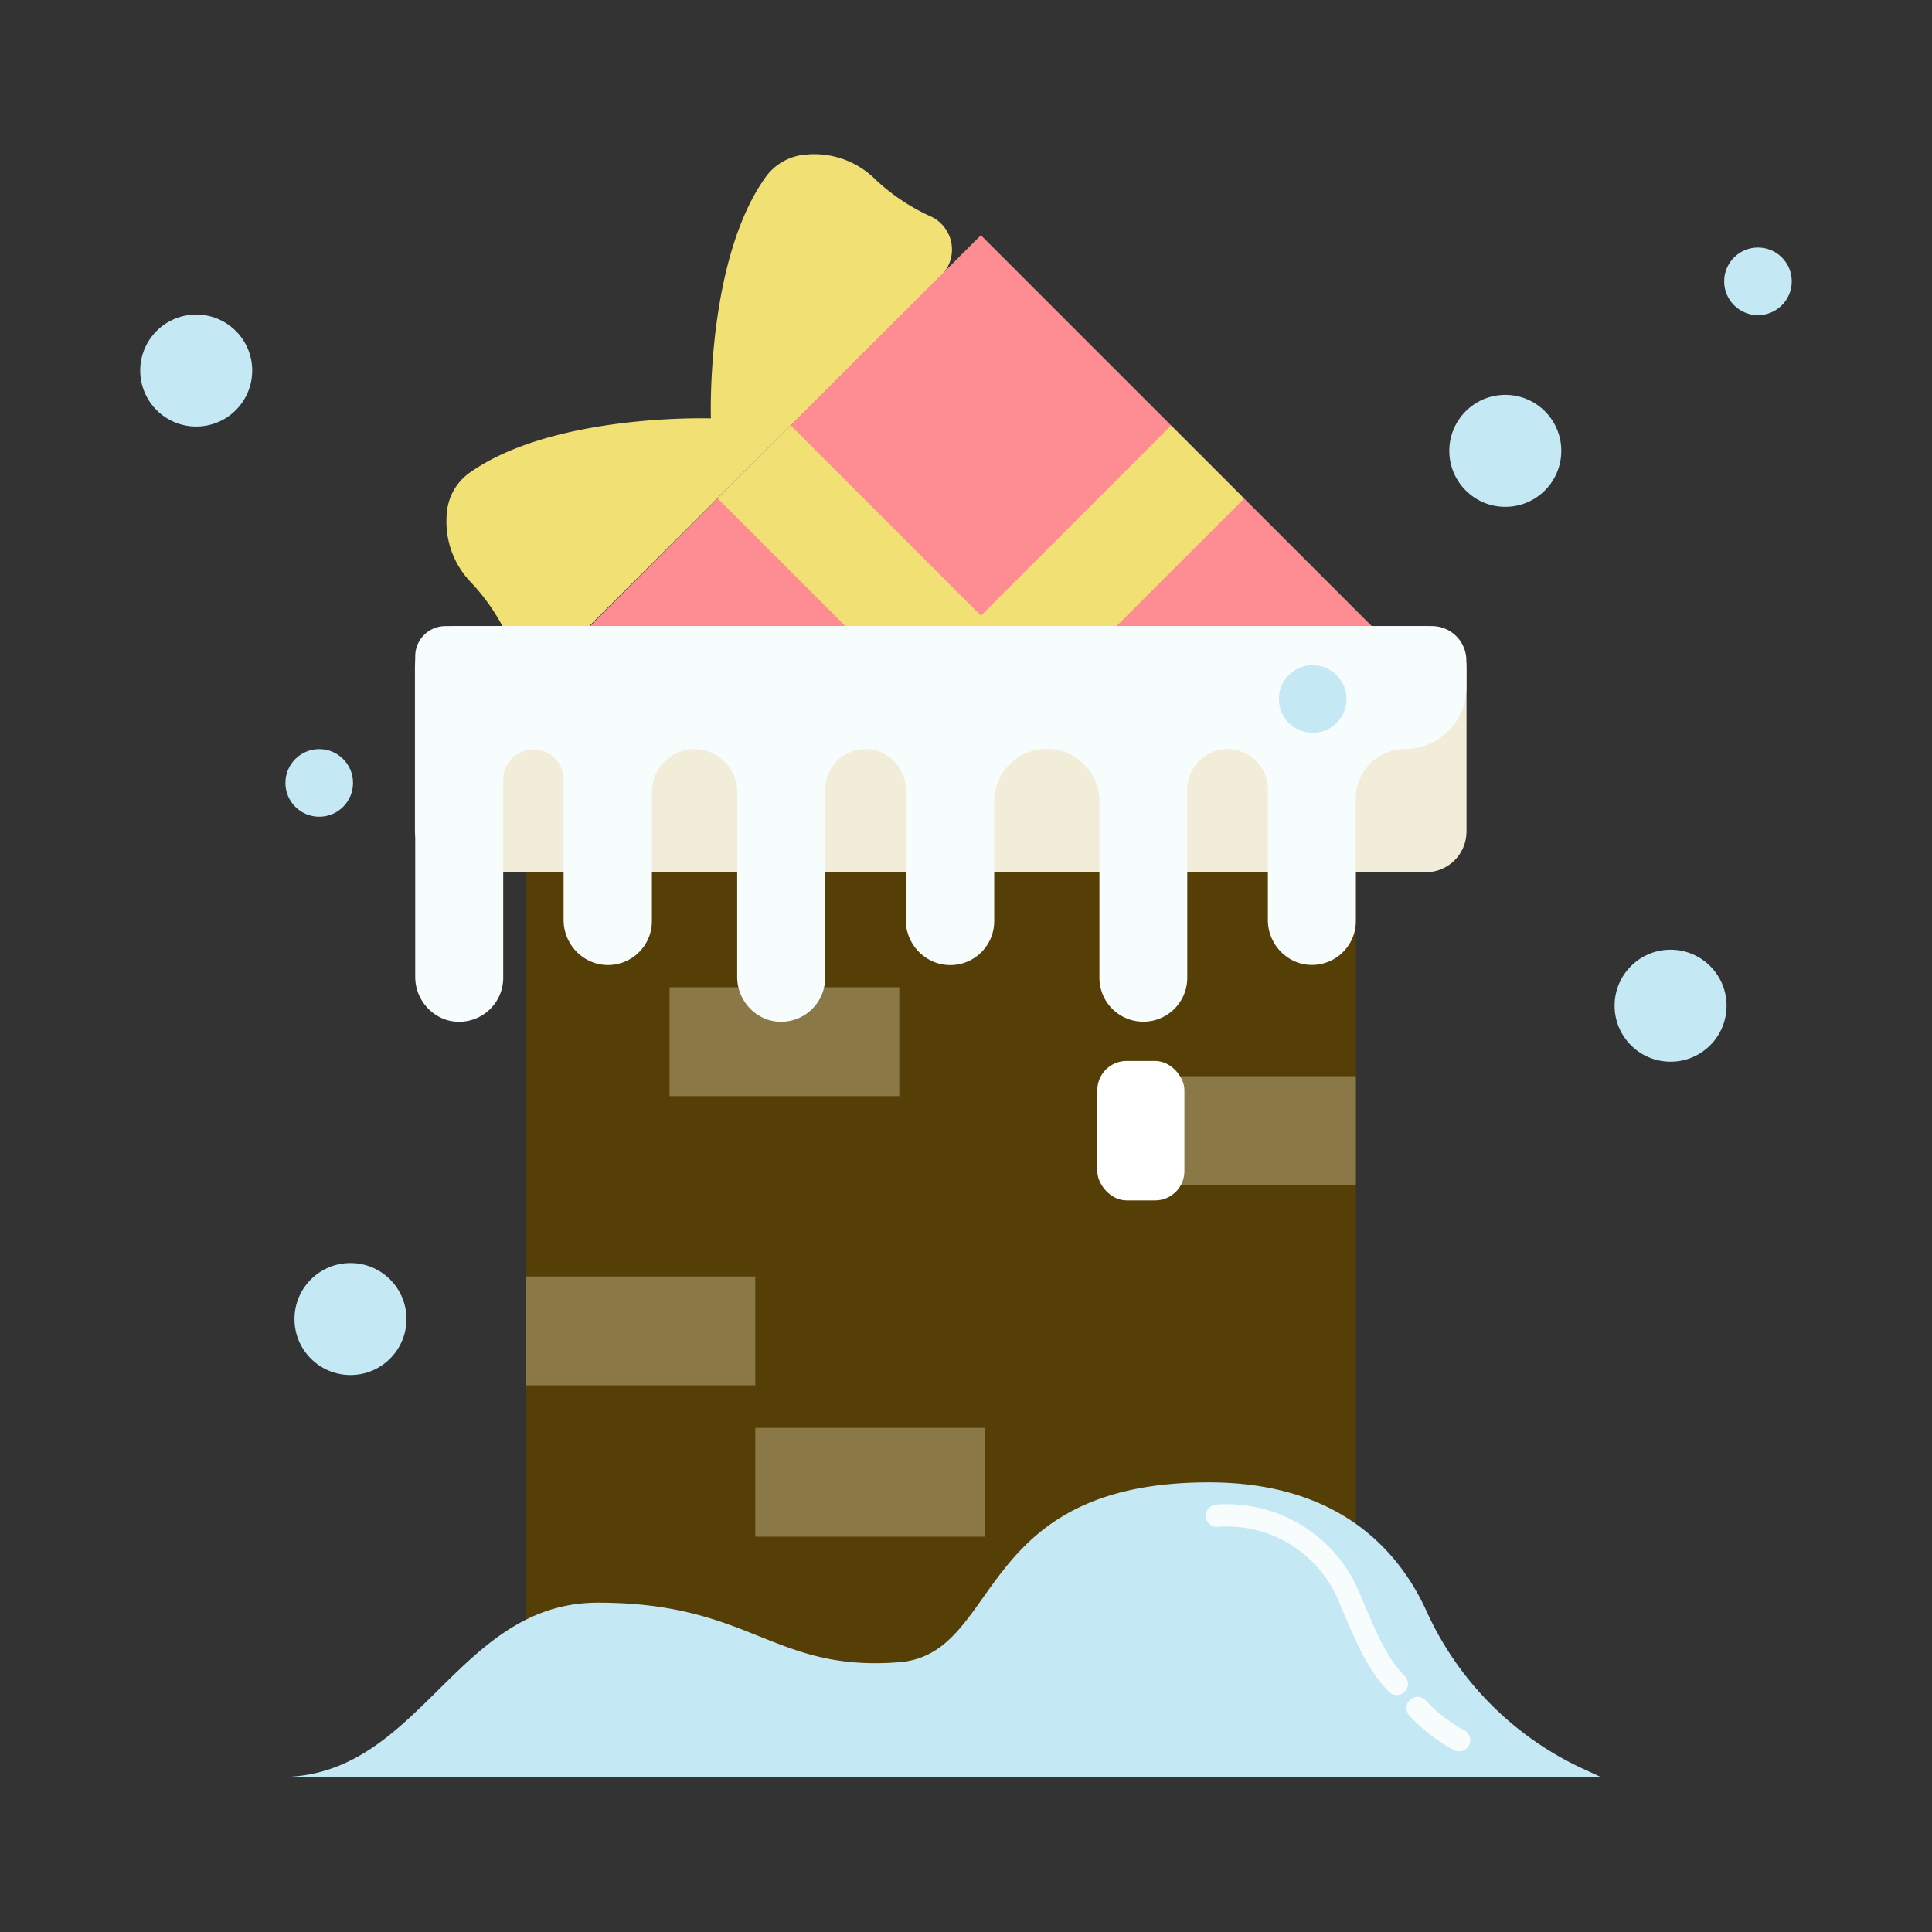 <?xml version="1.0" ?><!-- Uploaded to: SVG Repo, www.svgrepo.com, Generator: SVG Repo Mixer Tools -->
<svg width="800px" height="800px" viewBox="0 0 128 128" data-name="Layer 2" id="Layer_2" xmlns="http://www.w3.org/2000/svg"><rect x="0" y="0" width="128" height="128" fill="#333333" stroke="none"/><defs><style>.cls-1{fill:#f1e175;}.cls-2{fill:#fd8d92;}.cls-10,.cls-3{fill:none;}.cls-4{fill:#553f07;}.cls-5{fill:#f1edd8;}.cls-6{fill:#c4e8f4;}.cls-7{fill:#8b7847;}.cls-8{fill:#ffffff;}.cls-9{fill:#f7fcfd;}.cls-10{stroke:#f7fcfd;stroke-linecap:round;stroke-miterlimit:10;stroke-width:1.48px;}</style></defs><title/><path class="cls-1" d="M47.55,33l-.45-5.28s-10.43-.35-16,3.61a3.62,3.62,0,0,0-1.5,2.7,5.8,5.8,0,0,0,1.6,4.55,13.42,13.42,0,0,1,2.48,3.7,2.42,2.42,0,0,0,3.89.66Z"/><path class="cls-1" d="M52.39,28.19l-5.29-.45s-.35-10.44,3.62-16a3.62,3.62,0,0,1,2.7-1.5A5.74,5.74,0,0,1,58,11.89a13.43,13.43,0,0,0,3.71,2.47,2.42,2.42,0,0,1,.65,3.89Z"/><rect class="cls-2" height="42.47" transform="translate(-13.22 59.31) rotate(-45)" width="42.47" x="43.75" y="24.38"/><rect class="cls-1" height="42.47" transform="translate(-13.22 59.31) rotate(-45)" width="6.84" x="61.56" y="24.38"/><rect class="cls-1" height="42.47" transform="translate(78.68 123.83) rotate(-135)" width="6.84" x="61.56" y="24.38"/><path class="cls-1" d="M47.55,33s-3.19-2.55-.45-5.28,5.29.45,5.29.45Z"/><path class="cls-3" d="M38.4,33.1a15.32,15.32,0,0,1,5.91-1.71S38,37.47,36.06,39.64"/><path class="cls-3" d="M34.44,35.14a14.18,14.18,0,0,1,2.31-1.4"/><path class="cls-3" d="M57.06,18.64c1-1,1.7-1.76,2.33-2.33"/><path class="cls-3" d="M54.9,14.68c-2.71,3.52-3.75,9.87-3.75,9.87s2-2,4.56-4.56"/><rect class="cls-4" height="59.38" width="55.01" x="34.82" y="57.7"/><rect class="cls-5" height="16.31" rx="2.7" width="69.67" x="27.49" y="41.48"/><path class="cls-6" d="M18.6,117.73h87.46l-1.45-.67a21.11,21.11,0,0,1-10.15-10.43c-1.86-4-5.84-8.42-14.37-8.42-15.69,0-13.67,11.4-20.55,11.92-8.36.64-9.73-3.95-19.93-3.95C30.21,106.18,27.85,117.73,18.6,117.73Z"/><rect class="cls-7" height="7.21" width="15.22" x="34.82" y="84.57"/><rect class="cls-7" height="7.21" width="15.22" x="50.04" y="94.6"/><rect class="cls-7" height="7.21" width="15.22" x="74.61" y="71.3"/><rect class="cls-7" height="7.21" width="15.22" x="44.36" y="65.41"/><rect class="cls-8" height="9.24" rx="1.94" width="5.77" x="72.7" y="70.29"/><path class="cls-9" d="M94.87,41.48H29.51a2,2,0,0,0-2,2V64.67a3,3,0,0,0,2,2.88,2.92,2.92,0,0,0,3.83-2.78V51.65a2,2,0,0,1,2-2h0a2,2,0,0,1,2,2v9.26a3,3,0,0,0,2,2.87A2.91,2.91,0,0,0,43.19,61V52.48A2.84,2.84,0,0,1,46,49.63h0a2.84,2.84,0,0,1,2.84,2.85V64.67a3,3,0,0,0,2,2.88,2.92,2.92,0,0,0,3.83-2.78V52.3a2.67,2.67,0,0,1,2.67-2.67h0a2.68,2.68,0,0,1,2.67,2.67v8.61a3,3,0,0,0,2,2.87A2.91,2.91,0,0,0,65.87,61v-7.9a3.48,3.48,0,0,1,3.49-3.48h0a3.48,3.48,0,0,1,3.48,3.48V64.77a2.91,2.91,0,0,0,2.91,2.92h0a2.91,2.91,0,0,0,2.91-2.92V52.3a2.68,2.68,0,0,1,2.68-2.67h0A2.68,2.68,0,0,1,84,52.3v8.61a3,3,0,0,0,2,2.87A2.91,2.91,0,0,0,89.83,61V52.88a3.26,3.26,0,0,1,3.25-3.25h0a4.08,4.08,0,0,0,4.07-4.08V43.77A2.28,2.28,0,0,0,94.87,41.48Z"/><path class="cls-10" d="M93.92,113.16a10.44,10.44,0,0,0,2.75,2.13"/><path class="cls-10" d="M80.63,100.42A8.77,8.77,0,0,1,89.46,106c1.17,2.77,1.85,4.31,3.08,5.56"/><circle class="cls-6" cx="99.73" cy="29.87" r="3.71"/><circle class="cls-6" cx="110.68" cy="66.63" r="3.71"/><circle class="cls-6" cx="23.22" cy="87.39" r="3.71"/><circle class="cls-6" cx="13" cy="24.55" r="3.71"/><circle class="cls-6" cx="86.97" cy="46.31" r="2.24"/><circle class="cls-6" cx="116.47" cy="18.64" r="2.24"/><circle class="cls-6" cx="21.15" cy="51.87" r="2.24"/></svg>